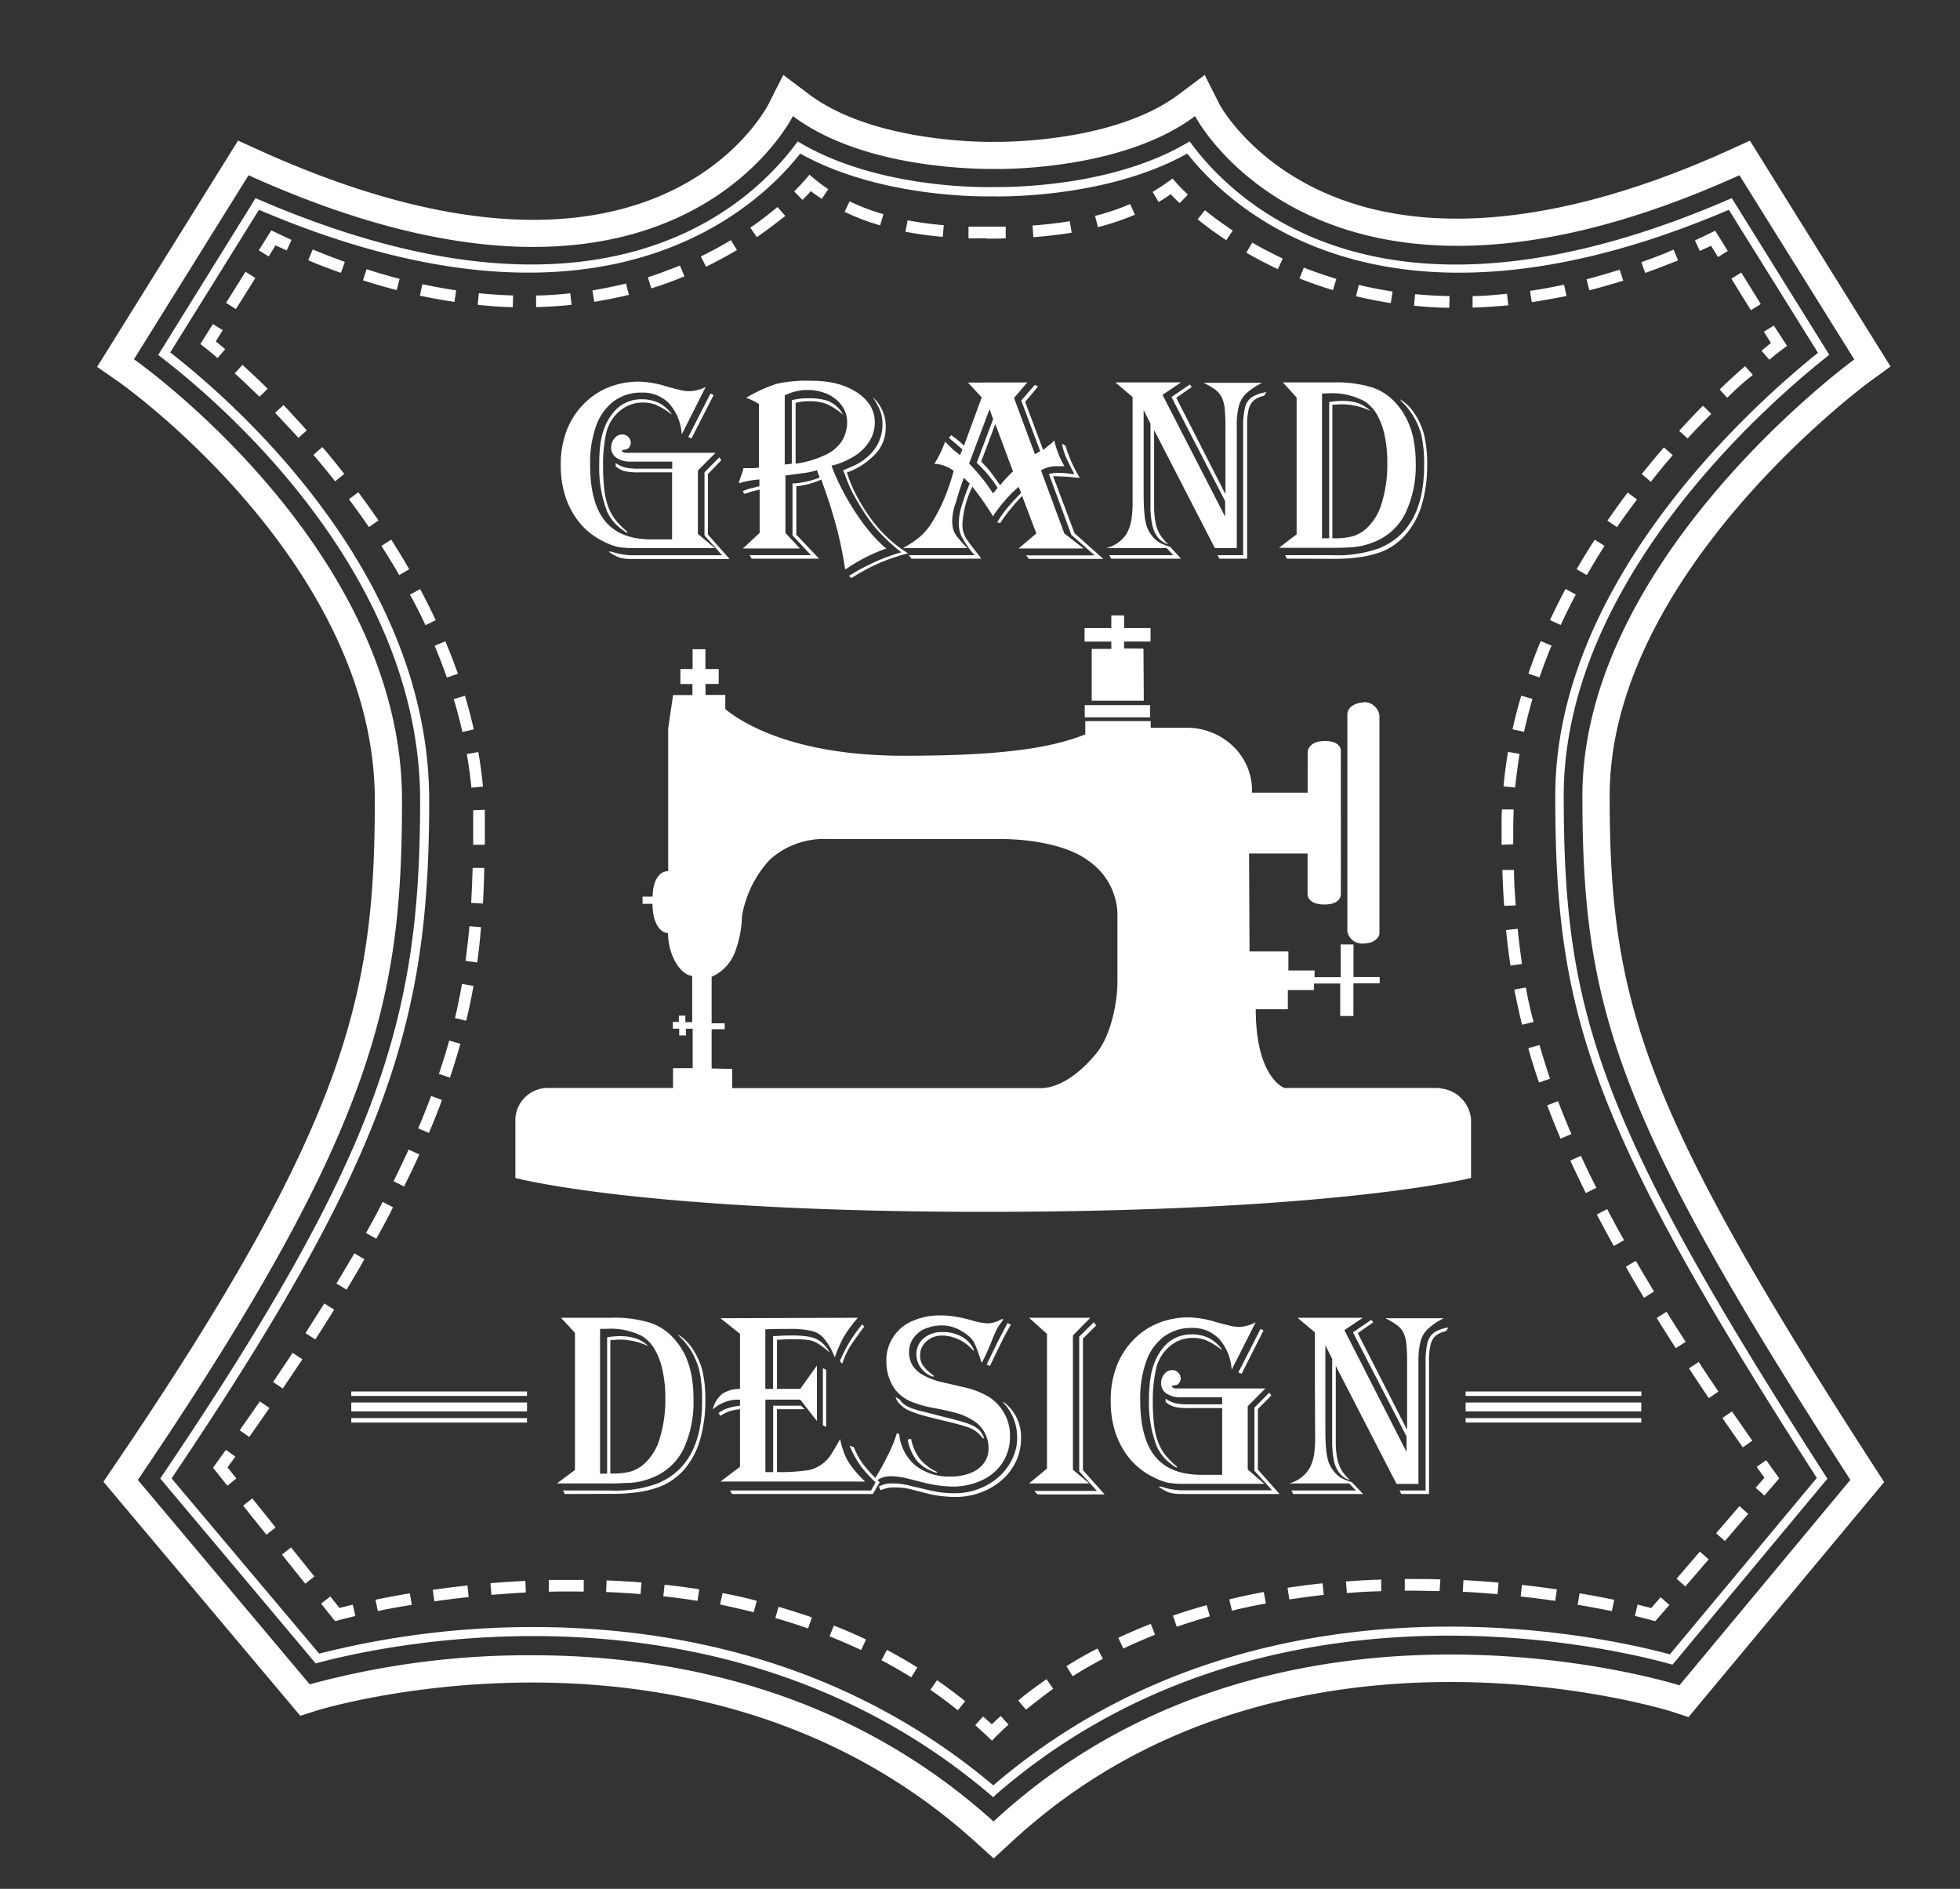 <svg xmlns="http://www.w3.org/2000/svg" id="Слой_1" data-name="Слой 1" viewBox="0 0 252.26 243.06"><rect x="0" y="0" width="252.26" height="243.06" fill="#333333" stroke="none"/><defs><style>.cls-1{fill:#fff}</style></defs><path class="cls-1" d="M127.89 239.14l-2.37-2.14c-35.28-31.9-84.15-17.07-84.64-16.92l-2.23.71-25.34-30.12 1.49-2.2c30.14-44.33 33.44-60.82 33.44-85.5 0-30.57-32.67-53.63-33-53.86l-2.74-1.9 18.14-29.12 2.79 1.27c50.13 22.66 64.9-4.82 65.5-6l1.88-3.72 3.34 2.51c8.43 6.32 23.17 6.12 23.79 6.1.24 0 15.23.3 23.77-6.1l3.34-2.51 1.88 3.73c0 .06 3.89 7.27 13.87 11.57 13.15 5.68 31 3.76 51.63-5.57l2.79-1.27 18.1 29.06-2.64 1.92c-.34.24-33.51 24.66-33.51 53.33 0 26.47 4.23 40.18 33.93 86.14l1.4 2.16-25.18 30.24-2.25-.73c-.49-.15-49.95-15.5-84.83 16.76zM68.5 213c17.6 0 40.33 4.18 59.37 21.39 36.46-33.73 87.69-17.71 88.28-17.52l22-26.44c-30.19-46.72-34.49-60.75-34.49-88 0-30.5 34.6-55.92 35-56.17l-14.79-23.71c-53.26 24.08-69.9-7.29-70.06-7.61-9.57 7.17-25.72 6.81-25.88 6.8-1.62 0-16.66.11-25.88-6.8-.67 1.31-16.93 31.63-70.06 7.61L17.24 46.23c.34.24 34.5 24.26 34.5 56.74 0 25.42-3.36 42.33-34 87.47l22.12 26.3A107.25 107.25 0 0168.5 213z"/><path class="cls-1" d="M127.85 231.28l-.39-.33c-34.22-29.11-78-19.24-86.47-17l-.36.1-20-23.79.24-.37c28.18-41.72 33.2-59.05 33.2-86.89 0-29.13-25.48-51-33.29-57l-.42-.32L32.89 25.5l.47.2c43.4 18.7 62.74 1.27 69-7.09l.31-.41.45.26c10.39 6.06 24.52 5.61 24.67 5.61.63 0 14.67.34 24.87-5.61l.45-.26.31.41c6.3 8.37 25.63 25.8 69 7.09l.47-.2 12.55 20.16-.41.32c-7.92 6.29-33.77 29-33.77 56.42 0 27.65 4.2 41.66 33.7 87.51l.24.36-19.94 23.94-.36-.1c-8.54-2.35-52.88-12.59-86.75 16.84zm-59.22-21.91c17.41 0 39.79 4 59.21 20.37 33.82-29 77.65-19.4 87.08-16.86l18.91-22.7c-29.46-45.81-33.66-59.93-33.66-87.78 0-27.53 25.34-50.21 33.81-57L222.51 27c-13.85 5.91-25.32 8.09-34.71 8.09-20.59 0-31.18-10.5-35-15.33-10.44 5.84-24.41 5.53-25 5.51-.11 0-14.18.44-24.81-5.51-5.5 7-25.47 26.09-69.66 7.24L21.91 45.35c8.37 6.52 33.33 28.46 33.33 57.65 0 28.05-5 45.5-33.16 87.24l19 22.55a112 112 0 0127.55-3.42z"/><path class="cls-1" d="M216.91 204.15l-1.13-1 3-3.49 1.13 1zm5.09-5.85l-1.13-1 3-3.49 1.13 1zm2.31-12.05q-1.35-1.92-2.63-3.78l1.23-.85 2.62 3.77zm-4.38-6.34c-.88-1.3-1.73-2.57-2.55-3.83l1.25-.82q1.23 1.88 2.54 3.81zm-4.25-6.42c-.85-1.33-1.67-2.62-2.46-3.89l1.27-.8q1.19 1.9 2.46 3.87zm-4.09-6.49c-.81-1.35-1.6-2.67-2.34-4l1.29-.75c.75 1.28 1.52 2.59 2.34 3.94zm-3.88-6.66q-1.16-2.08-2.19-4.06l1.33-.69c.68 1.31 1.41 2.65 2.17 4zm-3.61-6.82c-.69-1.41-1.36-2.81-2-4.17l1.37-.62c.61 1.34 1.28 2.73 2 4.12zm-3.25-7c-.61-1.44-1.19-2.88-1.72-4.29l1.4-.53c.53 1.39 1.1 2.81 1.71 4.23zm-2.77-7.22c-.51-1.48-1-3-1.38-4.42l1.44-.41c.41 1.42.86 2.89 1.36 4.34zm-2.18-7.44c-.37-1.5-.7-3-1-4.52l1.48-.28a52 52 0 001 4.45zm-1.49-7.6c-.23-1.49-.42-3-.57-4.59l1.49-.15c.15 1.53.34 3 .56 4.52zm-.82-7.7c-.1-1.46-.18-3-.23-4.61h1.5c0 1.63.12 3.12.22 4.56zm1.41-15.22l-1.49-.14c.13-1.47.33-3 .58-4.44l1.48.25c-.22 1.44-.42 2.9-.57 4.33zm1.13-7.17l-1.46-.32c.31-1.43.69-2.89 1.12-4.33l1.44.42c-.4 1.41-.77 2.84-1.08 4.23zm2-7l-1.42-.49c.48-1.39 1-2.8 1.59-4.18l1.39.58c-.57 1.37-1.09 2.75-1.56 4.11zm2.73-6.75l-1.37-.63c.62-1.32 1.29-2.67 2-4l1.32.71c-.69 1.32-1.35 2.64-1.95 3.94zm3.36-6.42l-1.3-.75c.74-1.28 1.52-2.56 2.33-3.81l1.26.81c-.8 1.21-1.51 2.47-2.29 3.75zm3.9-6.16l-1.24-.84c.84-1.21 1.71-2.43 2.61-3.62l1.2.9c-.88 1.15-1.75 2.35-2.57 3.54zm4.35-5.84l-1.17-1c.92-1.14 1.87-2.3 2.85-3.43l1.14 1c-.97 1.12-1.91 2.26-2.82 3.43zm4.75-5.56l-1.11-1c1-1.08 2-2.17 3.07-3.23l1.07 1.05c-1.03 1-2.05 2.07-3.03 3.14zm5.1-5.24l-1-1.08c1.1-1.06 2.2-2.08 3.28-3l1 1.13c-1.12.86-2.2 1.86-3.28 2.91z"/><path class="cls-1" transform="rotate(-31.78 224.76 37.475)" d="M223.97 35.09h1.5v4.77h-1.5z"/><path class="cls-1" d="M186.53 39.6c-1.52 0-3.05-.11-4.54-.26l.14-1.49c1.46.14 3 .23 4.43.25zm3 0v-1.5c1.46 0 2.95-.15 4.43-.3l.16 1.49c-1.53.14-3.06.25-4.55.29zM179 39c-1.5-.23-3-.53-4.47-.88l.35-1.46c1.43.34 2.89.63 4.35.85zm18.15-.08l-.23-1.49c1.44-.21 2.92-.49 4.38-.8l.32 1.46c-1.53.3-3.03.57-4.5.8zm7.41-1.53l-.37-1.45c1.41-.37 2.85-.79 4.27-1.24l.46 1.42c-1.48.44-2.92.88-4.39 1.24zm-33-.06c-1.46-.44-2.9-.94-4.31-1.5l.56-1.39c1.36.54 2.77 1 4.18 1.45zm40.19-2.18l-.5-1.41c1.37-.5 2.77-1 4.15-1.62l.58 1.39c-1.41.56-2.83 1.11-4.23 1.61zm-47.29-.52a57.46 57.46 0 01-4.05-2.11l.76-1.3c1.26.73 2.59 1.42 3.93 2.05zm-6.63-3.72c-1.29-.85-2.53-1.75-3.69-2.69l.94-1.17c1.13.91 2.33 1.79 3.58 2.61zM133 30.52l-.11-1.5c1.7-.12 3.31-.31 4.79-.56l.25 1.48c-1.57.26-3.23.45-4.93.58zm8.31-1.28l-.37-1.46a30 30 0 004.52-1.53l.6 1.38a32.68 32.68 0 01-4.79 1.61zm-19.97 1.24a47.75 47.75 0 01-4.81-.66l.29-1.47a44.69 44.69 0 004.65.63zM113.28 29a29.19 29.19 0 01-4.58-1.74l.65-1.35a27.63 27.63 0 004.35 1.65zM69 39.52v-1.5c1.48 0 3-.13 4.4-.28l.16 1.49c-1.56.16-3.09.25-4.56.29zm-3 0c-1.49 0-3-.14-4.52-.3l.15-1.49c1.48.15 3 .25 4.41.29zm-7.51-.67c-1.46-.22-3-.49-4.45-.81l.32-1.47c1.46.31 2.92.58 4.35.79zm18 0l-.24-1.48c1.45-.24 2.91-.54 4.32-.89l.37 1.46a58.9 58.9 0 01-4.47.9zm-25.43-1.52a75.27 75.27 0 01-4.34-1.26l.46-1.43c1.42.46 2.85.88 4.25 1.24zm32.77-.22l-.45-1.43c1.4-.44 2.79-1 4.14-1.5l.57 1.38c-1.38.58-2.82 1.1-4.26 1.55zm-39.95-2c-1.39-.49-2.8-1-4.21-1.63l.58-1.38c1.38.57 2.77 1.11 4.13 1.6zm47-.77L90.2 33c1.32-.64 2.62-1.35 3.87-2.1l.78 1.28c-1.29.76-2.64 1.49-4 2.15zm6.54-3.8l-.85-1.24c1.22-.84 2.4-1.74 3.5-2.66l1 1.15c-1.2.94-2.42 1.87-3.68 2.74z"/><path class="cls-1" transform="rotate(-57.9 30.984 37.373)" d="M28.62 36.62h4.72v1.5h-4.72z"/><path class="cls-1" d="M60.67 101.36c-.14-1.43-.34-2.89-.59-4.33l1.48-.26c.26 1.48.46 3 .6 4.45zm-1.16-7.17c-.31-1.4-.69-2.83-1.11-4.23l1.44-.43c.43 1.44.81 2.89 1.14 4.33zm-2-7c-.47-1.35-1-2.73-1.57-4.09l1.38-.58c.58 1.39 1.13 2.79 1.61 4.18zm-2.75-6.74c-.6-1.3-1.26-2.62-2-3.93l1.32-.71c.71 1.33 1.38 2.68 2 4zM51.38 74c-.72-1.25-1.49-2.51-2.29-3.75l1.26-.81c.81 1.26 1.59 2.54 2.32 3.81zm-3.9-6.18c-.82-1.19-1.68-2.39-2.57-3.58l1.2-.9c.9 1.2 1.78 2.42 2.6 3.63zm-4.35-5.88c-.89-1.14-1.83-2.28-2.79-3.41l1.14-1c1 1.14 1.92 2.3 2.83 3.45zm-4.72-5.6c-1-1.08-2-2.17-3-3.22l1.08-1c1 1.06 2 2.16 3 3.26zm-5-5.29c-1.07-1-2.14-2.07-3.2-3l1-1.1c1.07 1 2.16 2 3.24 3.07zm-1.33 133.86l-1.23-.86c.89-1.27 1.75-2.5 2.59-3.72l1.24.85q-1.26 1.82-2.6 3.73zm4.31-6.23l-1.24-.84q1.29-1.92 2.51-3.76l1.26.83q-1.23 1.85-2.53 3.77zm4.19-6.32l-1.26-.81q1.26-2 2.42-3.82l1.27.8q-1.17 1.88-2.43 3.83zm4-6.42l-1.28-.78q1.2-2 2.31-3.88l1.29.76q-1.08 1.91-2.29 3.9zm3.83-6.55l-1.31-.73q1.14-2 2.15-4l1.33.69c-.65 1.35-1.38 2.65-2.14 4.04zm3.59-6.71l-1.34-.68q1-2.07 1.94-4.07l1.37.63a109.4 109.4 0 01-1.97 4.12zm3.2-6.89l-1.38-.59c.6-1.41 1.16-2.81 1.67-4.17l1.4.52c-.51 1.38-1.08 2.81-1.69 4.24zm2.71-7.12l-1.42-.48c.48-1.42.93-2.87 1.32-4.28l1.44.4c-.4 1.44-.85 2.91-1.34 4.36zm2.09-7.32l-1.44-.35c.34-1.44.64-2.92.9-4.39l1.48.26c-.26 1.5-.58 3-.94 4.48zm1.4-7.5l-1.49-.21c.2-1.43.37-2.93.51-4.46l1.49.13c-.12 1.55-.29 3.08-.49 4.54zm.74-7.58l-1.5-.09c.08-1.43.14-2.9.19-4.5h1.5c-.03 1.65-.09 3.14-.17 4.59zm-22.85 87.52l-3-3.74 1.17-.93 3 3.74zm-5-6.3l-3-3.74 1.18-.94 3 3.74zm88.99 22.59a57.72 57.72 0 00-3.53-2.63l.85-1.24c1.24.86 2.46 1.77 3.62 2.7zm-6-4.24c-1.24-.77-2.52-1.51-3.83-2.2l.7-1.33c1.34.71 2.66 1.47 3.92 2.26zm-6.45-3.51a70.91 70.91 0 00-4.06-1.76l.55-1.39c1.42.55 2.81 1.16 4.15 1.79zm-6.83-2.78a76.65 76.65 0 00-4.21-1.34l.41-1.44c1.46.41 2.9.87 4.3 1.36zm-7-2.09c-1.41-.35-2.86-.67-4.32-1L93 205c1.49.28 3 .61 4.4 1zm-48.37-.14l-.3-1.47c1.43-.29 2.92-.57 4.42-.82l.25 1.48c-1.49.25-3 .49-4.38.81zm7.28-1.26l-.21-1.48c1.47-.21 3-.4 4.46-.56l.16 1.49c-1.49.16-2.97.35-4.42.55zm33.86-.06a87.96 87.96 0 00-4.4-.59l.17-1.49c1.5.16 3 .36 4.46.59zm-26.52-.78l-.13-1.49c1.5-.13 3-.23 4.49-.3l.07 1.49c-1.46.08-2.95.19-4.43.31zm19.19-.09c-1.46-.12-3-.21-4.43-.27l.06-1.49c1.5.05 3 .14 4.49.26zm-11.81-.32v-1.5h4.5v1.5c-1.57-.03-3.06-.02-4.5.01zM132.05 220l-1-1.17c1.17-1 2.4-1.88 3.64-2.75l.86 1.23a95.97 95.97 0 00-3.5 2.69zm6-4.32l-.8-1.27c1.28-.81 2.61-1.57 4-2.28l.7 1.32c-1.32.71-2.62 1.45-3.87 2.24zm6.52-3.56l-.64-1.36c1.35-.64 2.76-1.24 4.18-1.8l.55 1.39c-1.36.56-2.74 1.15-4.06 1.78zm6.88-2.8l-.49-1.42c1.42-.49 2.88-.94 4.35-1.35l.4 1.44c-1.41.41-2.84.86-4.23 1.34zm56-2c-1.44-.29-2.92-.57-4.4-.82l.25-1.47c1.49.25 3 .53 4.45.83zm-48.89-.05l-.35-1.46c1.44-.35 2.93-.67 4.44-.95l.28 1.48c-1.42.25-2.93.57-4.3.91zm41.6-1.27c-1.46-.21-2.95-.4-4.44-.56l.16-1.49c1.51.16 3 .36 4.5.57zm-34.22-.2l-.23-1.48c1.48-.23 3-.42 4.51-.58l.15 1.49c-1.49.17-2.98.37-4.43.59zm26.8-.66c-1.5-.13-3-.24-4.47-.31l.08-1.5c1.48.08 3 .18 4.52.32zm-19.39-.14l-.12-1.5c1.5-.11 3-.19 4.54-.24v1.5c-1.44.03-2.95.11-4.42.24zm11.93-.26c-1.15 0-2.33-.05-3.53-.05h-.95v-1.5h1c1.21 0 2.41 0 3.58.05zM127.67 224l-.53-.51c-.53-.51-1.07-1-1.62-1.49l1-1.12 1.14 1c.37-.36.75-.71 1.14-1.06l1 1.11q-.83.75-1.62 1.53zm-84.54-15.38l-1.8-2.26 1.18-.93 1.18 1.48 1.71-.42.34 1.46c-1.37.32-2.12.53-2.13.54zm169.9 0l-.46-.13s-.77-.22-2.15-.55l.34-1.46 1.76.44 1.21-1.39 1.13 1zm14.06-16.17l-1.13-1 1.13-1.3-1-1.39 1.22-.87c.44.62.88 1.24 1.34 1.86l.34.49zm-197.83-1.27l-1.84-2.31 1.65-2.3 1.22.87-1 1.38 1.13 1.43zm164-82.47v-2.31c0-.77 0-1.5.05-2.24h1.5c0 .73-.05 1.46-.05 2.19v2.29zm-130.9 0H60.9v-4.45l1.5-.06v4.47zm165.36-62.42l-1-1.15c.5-.43.91-.76 1.21-1l-.91-1.46 1.28-.79 1.7 2.62-.55.41s-.67.48-1.73 1.37zM28 46.08c-1.05-.91-1.67-1.39-1.68-1.39l-.53-.42 1.61-2.57 1.27.79-.9 1.44c.3.24.7.58 1.21 1zm193.12-13l-.9-1.45-1.45.66-.62-1.36c.67-.31 1.35-.62 2-.95l.6-.29 1.62 2.6zM34.58 33l-1.27-.79 1.61-2.57.6.29c.68.32 1.35.64 2 .94l-.62 1.36-1.44-.66zm92.48-2.33h-2.41v-1.5h4.79v1.5c-.72.03-1.54.04-2.38.04zm24.77-4.53c-.5-.47-.89-.86-1.16-1.15-.5.35-1 .69-1.55 1l-.77-1.29c.68-.41 1.34-.85 2-1.32l.57-.41.45.53s.52.6 1.52 1.54zm-48.57-.44l-1.05-1.07c1-1 1.47-1.56 1.48-1.57l.48-.58.58.48a20.66 20.66 0 001.85 1.38l-.83 1.25c-.48-.32-1-.66-1.41-1-.26.31-.63.69-1.1 1.15zm36.35 65.03h8.42v1.58h-8.42v-1.58zm.9-.56V83.5h2.52v-.94h-3.44v-1.74h3.44v-1.63h1.65v1.63h3.4v1.73h-3.4v.89l2.49.03.04 6.7h-6.7zm34.97.18a2 2 0 012.06 1.74v28.03c0 .5-.71 1.29-2 1.29a1.93 1.93 0 01-2.13-1.56V92c0-1.24 1.38-1.61 2.15-1.61z"/><path class="cls-1" d="M185.22 140H165.3s-3.68-1.29-3.68-10.13h4.13v-2.47h3.37v-.84h3.37v4.18h1.7v-4.2h3.38v-.82h-3.37v-4.19h-1.65v4.21h-3.36v-.86h-3.37v-2.45h-5l-.06-12.6h7.53V115c0 .6.44 1.39 2.16 1.39s2.11-.77 2.12-1.37 0-18 0-18.44-.41-1.25-2.09-1.23-2.18.9-2.18 1.48V102h-7.16a7.92 7.92 0 00-2.25-5.79 8.56 8.56 0 00-6-2.56h-4.79v-.86h-8.42v1.71c-4.77 1.91-11.53 2.75-23.39 2.75-12.84 0-19.89-3.52-22.94-6v-1.82H90.8v-1.42h1.7v-1.92h-1.71v-2.55h-1.65v2.55h-1.57v1.93h1.55v1.42h-2.49L86 93.72v18.38c-1.23 0-2 1.35-2 3.28h-1.3v.92h1.28c0 2.62 1.1 3.77 2 3.77 0 2.67 1.44 5.31 3.11 5.52v5.94h-.88v-.84h-.84v.81h-.77v.87h.82v.87h.86v-.86h.87v5.07h-2.53V140H70.27a4.2 4.2 0 00-3.94 3.9v7.68s16.08 4.36 60.47 4.36c45.3 0 62.53-4.36 62.53-4.36v-7.54a4.37 4.37 0 00-4.11-4zm-41.4-16.56v2.81c0 3.08-.95 6.94-2.49 9-1.42 1.86-4.35 4.77-7.41 4.77H94.24v-2.47l-2.65-.06v-5.05h1.68v-.76h-1.68v-5.98a5.71 5.71 0 003.11-3.48 13.9 13.9 0 00.8-4.36 14.26 14.26 0 013.57-7.23 10.42 10.42 0 017.31-2.67h22.24c4.29 0 8.85.87 11.37 2.74a8.6 8.6 0 013.83 6.81v5.89zM90.83 49.79l-3.09 6.11a6.51 6.51 0 00-1.64-4 4.7 4.7 0 00-3.52-1.38A5.84 5.84 0 0079 51.63a6.71 6.71 0 00-2.27 3.16 14.11 14.11 0 00-.78 5c0 3.29.65 5.71 1.93 7.27s3.26 2.35 5.94 2.35h2.68v-8.63h-4.17a8.54 8.54 0 01-1.93-.15 3 3 0 01-1.16-.63v-.42a3.64 3.64 0 001.22.58 8.56 8.56 0 001.92.15h4.14v-.91h-5.37a3.1 3.1 0 01-1.81-.49 1.56 1.56 0 01-.68-1.31 1.8 1.8 0 01.42-1.19 1.26 1.26 0 011-.5 1 1 0 01.77.31 1 1 0 01.33.75.91.91 0 01-.18.55.64.64 0 01-.37.3l-.42.07c-.11 0-.16.08-.16.13s.17.25.51.25h11.53l-2.27 2.28v8.15L92 70.53H81.8a12.62 12.62 0 01-2.24-.14 7.68 7.68 0 01-1.81-.68 9.14 9.14 0 01-3.47-2.85 10.7 10.7 0 01-1.59-3.21 13.25 13.25 0 01-.52-3.86 12.28 12.28 0 01.72-4.28A10 10 0 0175 52.12a9.33 9.33 0 013.21-2.23 10.38 10.38 0 014.08-.78 13 13 0 013.5.62q1.22.35 1.53.39a5 5 0 001.39.22 4.82 4.82 0 002.12-.55zm-4.31 3.57l-.3-.2a9.24 9.24 0 00-1.84-1.08 4.6 4.6 0 00-1.63-.28 4.5 4.5 0 00-3 1.1 5.22 5.22 0 00-1.73 2.84 18.67 18.67 0 00-.4 4.26 25.21 25.21 0 00.15 2.94 9.87 9.87 0 00.5 2.24 6.5 6.5 0 00.92 1.69 10.87 10.87 0 001.52 1.53v.17a6.81 6.81 0 01-1.58-1.25 5.75 5.75 0 01-1-1.51 15.59 15.59 0 01-1-6.11 18.46 18.46 0 01.16-2.7 9.36 9.36 0 01.58-2.14 6.93 6.93 0 011-1.7 4.61 4.61 0 013.64-1.78 5.14 5.14 0 012.28.46 4.69 4.69 0 011.69 1.49zm6.32 5.86L91.11 61v7.78l2.79 3.15H81.35a5.8 5.8 0 01-1.59-.17 5.49 5.49 0 01-1.43-.78h.37a8.49 8.49 0 003.1.47h11.14l-2.27-2.55v-8.12l1.91-1.93zm-1-8.38L89 56.42l-.42-.17 2.86-5.61zm4.16.38a18.07 18.07 0 014-1.84 17.78 17.78 0 014.5-.38 12.77 12.77 0 013.28.39 9 9 0 012.55 1.13 5.6 5.6 0 011.67 1.67 4.18 4.18 0 01.59 2.19 4.47 4.47 0 01-.67 2.36 5.89 5.89 0 01-1.9 1.92 10.13 10.13 0 01-3 1.27 26.28 26.28 0 001.37 3.07 30.91 30.91 0 001.76 3 26.31 26.31 0 002 2.68 16.56 16.56 0 001.93 1.92l-.25.07a22 22 0 00-4.83 2.48l-.23.13-.07-.51c-.24-1.47-.51-2.82-.8-4s-.68-2.55-1.14-4c-.39-1.2-.74-2.16-1-2.89l-.06-.17a10.35 10.35 0 01-3.07.85h-.14v6.24l2.93 3.09h-8.68l-.26-.45h7.9L102 68.9v-6.7h.31a11.43 11.43 0 003.19-.75l-.36-.94a10.86 10.86 0 01-1.88.39l-2.17.29v7.39l1.87 2h-7.35l2.16-2V63l-.56.13-.47.12-.46.16-.38.11h-.14l-.15-.33a8.49 8.49 0 011.13-.38l1-.24v-.87a11.47 11.47 0 00-2.46.44l-.16.06a.52.52 0 000-.11.34.34 0 000-.09s.1-.32.3-.88c0 0 .08-.22.25-.74a.35.35 0 010-.14h1.15c.11 0 .4 0 .86-.07V52a7.11 7.11 0 00-1.56-.78zm5-.41v8.95h.13a4.75 4.75 0 00.78-.1V51.5a8.35 8.35 0 012.19-.25 8.09 8.09 0 012 .21 3.57 3.57 0 011.42.7 3.85 3.85 0 011 1.22 8.5 8.5 0 00-2.1-1.38 6 6 0 00-2.24-.37 7 7 0 00-1.78.21v7.81h.17a13.49 13.49 0 003.68-1.12 5.17 5.17 0 002.11-1.78 4.71 4.71 0 00.67-2.54 3.56 3.56 0 00-.67-2 4.59 4.59 0 00-1.83-1.49 6.46 6.46 0 00-5.45.13zm8 10a18.2 18.2 0 001 2.5 25.09 25.09 0 001.51 2.6 19 19 0 001.76 2.29 16.45 16.45 0 003.61 3 26 26 0 00-3.68 1.24 25.68 25.68 0 00-3.46 1.85l-.15.1-.33-.27a21.67 21.67 0 012.11-1.21c.81-.41 1.59-.77 2.36-1.07a21.86 21.86 0 012.28-.77 18.93 18.93 0 01-2.01-1.76 14.94 14.94 0 01-1.81-2 26.87 26.87 0 01-1.77-2.67c-.3-.51-.52-.91-.67-1.19s-.32-.65-.51-1.09-.39-1-.61-1.57l-.13-.27c.87-.35 1.5-.63 1.88-.83a6.56 6.56 0 001.1-.76 5.46 5.46 0 002.1-4.44 4.51 4.51 0 00-.29-1.61 8.64 8.64 0 00-1-1.81 5.08 5.08 0 011.7 4.07 4.77 4.77 0 01-1.26 3.21 9.27 9.27 0 01-3.64 2.42z"/><path class="cls-1" d="M132.22 49.21l-1.71 2 2.69 7.24.68-.39-2.44-6.52 1.73-2 .44.18-1.67 2 2.32 6.19.78-.65a1.74 1.74 0 00.37-.3l.28-.28A11.71 11.71 0 00137 60a5.33 5.33 0 00-.71 0 4.11 4.11 0 00-2.31.52l3 8.12 2.49 1.94h-8.37l2.28-1.94-1.83-4.82a20.43 20.43 0 00-1.49 1.69 17.32 17.32 0 00-1.33 1.8l-.38-.1a13.32 13.32 0 011.17-1.7c.4-.51 1-1.15 1.75-1.94l.15-.16-.32-.75a13.51 13.51 0 00-1.78 1.78 15.1 15.1 0 00-1.52 2l-.3-.49a35.81 35.81 0 00-2.21-3.14l-.13-.2a12.42 12.42 0 00-1.29 4.76 3.44 3.44 0 00.73 2.28c.3.43.74 1 1.34 1.76a1.27 1.27 0 01.14.19 3.25 3.25 0 00.23.29h-9l-.35-.45h8.47l-.3-.36a12 12 0 01-1.39-2.08 4 4 0 01-.34-1.67 7.6 7.6 0 01.33-2.1 30.66 30.66 0 011.07-3l-.75-.75c-.13.35-.31.88-.55 1.58l-.5 1.66a7.35 7.35 0 00-.45 2.27 4.34 4.34 0 00.13 1.09 2.94 2.94 0 00.46.92 15.13 15.13 0 001.07 1.23l.29.3h-8.3a13.31 13.31 0 002.11-1.38 8.15 8.15 0 001.46-1.64 21.78 21.78 0 002.3-4.77c.11-.26.32-.91.62-1.94l.06-.2a4.28 4.28 0 00-2.5-.91 14.13 14.13 0 001.39-2.86l1 1c.47.38.77.62.92.71l.31-.71-.2-.17-.71-.61-.68-.58-.15-.1.28-.37a10.71 10.71 0 011.66 1.35l2.28-6.21-1.76-1.91zm-4.86 3.44l-2.63 7a26.51 26.51 0 012.18 2.54l.91 1.3.58-.72a17.49 17.49 0 00-2.69-3.22l2.11-5.61zm.74 1.91l-1.81 4.81.19.22.68.74a22.9 22.9 0 011.37 1.86l.19.25a16.28 16.28 0 011.66-1.77zm9.05 2.82a16.45 16.45 0 001.83 4.1 3 3 0 00-.44 0 11.87 11.87 0 00-1.32-.14l-1.33-.06h-.35l2.76 7.34 3.7 3.3h-9.58l-.35-.45h8.82l-3-2.64L135 61a4.46 4.46 0 011.27-.15A12.29 12.29 0 01138 61h.27c-.52-1-.88-1.72-1.09-2.2a8.87 8.87 0 01-.5-1.72zm8.62.03v-6.32l-2.21-1.88H152l-2.38 1.6 8.06 15.67v-2l-6.91-13.39 2.36-1.61.26.31-2 1.4 6.33 12.4V55a24.4 24.4 0 00-.1-2.47 4.44 4.44 0 00-.37-1.39 2.86 2.86 0 00-.85-1 8.87 8.87 0 00-1.51-.88h7.56a8.71 8.71 0 00-2.09 1.4 3.55 3.55 0 00-.92 1.61 10.05 10.05 0 00-.26 2.6v15.66h-2.82l-7.82-15.19v9.74a11 11 0 00.18 2.14 4.68 4.68 0 00.55 1.52 5.37 5.37 0 001 1.21l.1.1a2.81 2.81 0 01-1.33-.88 3.78 3.78 0 01-.73-1.6 10.58 10.58 0 01-.24-2.42V54.51l-.88-1.76v9.59c0 1.59 0 2.76.09 3.53a7.64 7.64 0 00.29 1.8 4.65 4.65 0 00.71 1.3 4.09 4.09 0 00.93.84 7.42 7.42 0 001.39.55l1.4 1.53h-9l-.23-.45H151l-.84-.91h-7.76a4.4 4.4 0 002.6-1.85 5.91 5.91 0 00.6-1.68 15.31 15.31 0 00.17-2.64zM163 50.47l-.32.47a2.94 2.94 0 00-1.33.6 2.27 2.27 0 00-.65 1.16 8.56 8.56 0 00-.19 2.06v17.13h-3.57l-.23-.45H160V54.92a10 10 0 01.24-2.48 2.31 2.31 0 01.89-1.34 4.6 4.6 0 011.87-.63zm2.12-1.26h6.53a15.46 15.46 0 015 .66 7 7 0 013.17 2.2 8.77 8.77 0 011.34 2.09 10.24 10.24 0 01.79 2.51 16 16 0 01.26 2.95A14.22 14.22 0 01180.9 66a7.53 7.53 0 01-3.81 3.64 9.88 9.88 0 01-1.52.53 9.5 9.5 0 01-1.62.25c-.59.05-1.35.07-2.27.07h-7.07l2.27-1.73V51.15zm.5 22.68l-.23-.45h6.09a15.94 15.94 0 006-.88q5.81-2.36 5.81-10.64a16.94 16.94 0 00-.37-4 9.21 9.21 0 00-1.38-2.92c-.07-.11-.25-.33-.51-.68l-.68-.71-.17-.23a5.61 5.61 0 011.82 1.75 8.82 8.82 0 011.3 2.87 15.43 15.43 0 01.38 3.79 17.7 17.7 0 01-.67 5.1 10.21 10.21 0 01-2 3.79 8 8 0 01-3.2 2.32 13.5 13.5 0 01-2.75.69 24 24 0 01-3.58.22zm4.53-21.25v18.63h.92V51.73a10.34 10.34 0 011.56-.14 6.75 6.75 0 012.15.28 4.55 4.55 0 011.6 1 8.86 8.86 0 00-3.79-.85l-1.11.07v17.18h.27a9.05 9.05 0 002.3-.25 4.69 4.69 0 001.65-.87 7 7 0 002.12-3.36 16.7 16.7 0 00.73-5.24 16.12 16.12 0 00-.35-3.55 9.1 9.1 0 00-1-2.69 4.77 4.77 0 00-1.63-1.7 8.83 8.83 0 00-4.59-1zM72.2 169.57h6.52a15.46 15.46 0 015 .66 7 7 0 013.17 2.2 9.13 9.13 0 011.35 2.09A11.25 11.25 0 0189 177a16.17 16.17 0 01.25 3 14.22 14.22 0 01-1.25 6.4 7.51 7.51 0 01-3.8 3.64 9.63 9.63 0 01-1.53.53 9.5 9.5 0 01-1.62.25c-.59 0-1.35.07-2.27.07h-7.1l2.32-1.73v-17.65zm.49 22.68l-.23-.45h6.09a15.91 15.91 0 006-.88q5.82-2.35 5.81-10.64a16.94 16.94 0 00-.37-4 9.39 9.39 0 00-1.35-2.93c-.08-.11-.25-.34-.52-.68l-.68-.71-.17-.23a5.74 5.74 0 011.8 1.74 9.24 9.24 0 011.33 2.9 15.93 15.93 0 01.38 3.79 17.74 17.74 0 01-.68 5.1 10.07 10.07 0 01-2 3.79 8 8 0 01-3.21 2.27 13.34 13.34 0 01-2.75.69 24 24 0 01-3.58.22zM77.23 171v18.63h.91v-17.54a9.47 9.47 0 011.56-.15 6.68 6.68 0 012.15.29 4.46 4.46 0 011.6 1 8.78 8.78 0 00-3.78-.85l-1.12.07v17.17h.27a9 9 0 002.3-.25 4.69 4.69 0 001.65-.87 7.08 7.08 0 002.13-3.36 17 17 0 00.73-5.24 16 16 0 00-.36-3.57 9 9 0 00-1-2.69 4.89 4.89 0 00-1.63-1.71A8.92 8.92 0 0078 171zm33.17-1.43l-.27.33a15.87 15.87 0 00-1.55 2.15 17.79 17.79 0 00-1.14 2.62l-.23-.55a8.26 8.26 0 00-1.26-2 3 3 0 00-1.58-.88 13 13 0 00-2.87-.23c-1.1 0-2.09 0-3 .06v7.65h1v-6.77c.75-.06 1.55-.1 2.4-.1a11.9 11.9 0 012.32.18 3.56 3.56 0 011.46.65 4.9 4.9 0 011.12 1.35 2 2 0 01-.33-.27c-.59-.45-.89-.68-.91-.68a3.44 3.44 0 00-1.3-.61 13.08 13.08 0 00-2.14-.14c-.39 0-1 0-1.84.07H100v6.32h3l2.14-3v7.14l-2.14-2.75h-4.49v9.32h1v-8.54h3.6l.45.45H100v8.09h.24a23.26 23.26 0 003.91-.27 4.57 4.57 0 002.89-2.11l.88-1.49.2-.38a13 13 0 00.63 2.08 7.67 7.67 0 001 1.65 14.17 14.17 0 001.61 1.74H92.72l2.52-1.9v-7.41a6.12 6.12 0 00-1.38.27 5.12 5.12 0 00-1.14.58l-.24-.35a3.74 3.74 0 011.12-.61 7.93 7.93 0 011.64-.34v-.78h-.35a4.49 4.49 0 00-1.65.33 4.84 4.84 0 00-1.5.93 3.67 3.67 0 011.21-2 4 4 0 012.29-.64v-7.1l-2.52-2zm2.82 21.18l-.88 1.5H94.23l-.29-.45h18.17l.58-1.05a14.75 14.75 0 01-2-2.23 12.44 12.44 0 01-1.34-2.5l.55.22a10.48 10.48 0 001.14 2.12 20.06 20.06 0 001.94 2.13zm-6.89-14.49v7.36l-.42-.2v-7.36zm4.9-5.53l-.15.17q-1.35 1.83-1.8 2.58a12.18 12.18 0 00-.88 2l-.31-.33a21.75 21.75 0 011.26-2.48 20.54 20.54 0 011.63-2.26z"/><path class="cls-1" d="M129.14 169.78l-.46.66a3.39 3.39 0 00-.3.45c-.06.1-.14.27-.25.51s-.23.5-.35.8a31.65 31.65 0 01-1.36 3.06l-.07.1a1.78 1.78 0 00-.1-.26 18.79 18.79 0 00-.72-2 3.19 3.19 0 00-.66-1 5.81 5.81 0 00-1.14-.83 4.76 4.76 0 00-2.44-.71 5.46 5.46 0 00-2.24.43 3.48 3.48 0 00-1.51 1.23A3.08 3.08 0 00117 174a3.22 3.22 0 00.44 1.69 3.81 3.81 0 001.42 1.28 8.75 8.75 0 002.36.88l2.79.65a10.51 10.51 0 013.29 1.27 5.86 5.86 0 011.94 2.08 5.75 5.75 0 01.75 3 6.06 6.06 0 01-.94 3.33 6.27 6.27 0 01-2.64 2.28 8.68 8.68 0 01-3.83.83 16.22 16.22 0 01-4-.59l-1.91-.48a10.36 10.36 0 00-1.86-.26 3.85 3.85 0 00-1.13.13 4.54 4.54 0 00-1 .52l-.14-.25a28.89 28.89 0 001.68-3 17.13 17.13 0 001.21-2.93l.3.1a6 6 0 002.09 4.05 7 7 0 004.58 1.42 6.78 6.78 0 002.49-.44 3.94 3.94 0 001.73-1.27 3.07 3.07 0 00.61-1.89 4.15 4.15 0 00-2.21-3.74 7.63 7.63 0 00-1.8-.79 32.16 32.16 0 00-3.19-.71 15.09 15.09 0 01-2.46-.68 5.34 5.34 0 01-1.64-.93 4.68 4.68 0 01-1.1-1.34 6.19 6.19 0 01-.75-3 5.48 5.48 0 013.32-5.21 8.65 8.65 0 013.65-.73 11.58 11.58 0 012 .17 19.12 19.12 0 012.3.55 8 8 0 001.8.3 3.63 3.63 0 001.77-.55zm0 10.61a5.56 5.56 0 012.27 4.69 6.93 6.93 0 01-.64 2.95 7.5 7.5 0 01-1.81 2.41 8.65 8.65 0 01-2.73 1.61 9.33 9.33 0 01-3.28.58 15.78 15.78 0 01-3.22-.35l-2.66-.68a9.46 9.46 0 00-2-.2 4 4 0 00-1.73.37l-.22-.5a4.45 4.45 0 01.83-.3 4.31 4.31 0 011-.08 9.1 9.1 0 012.24.31l2.56.6a13.57 13.57 0 003.22.35 8.41 8.41 0 003-.56 8.22 8.22 0 002.57-1.54 7.22 7.22 0 001.74-2.3 6.14 6.14 0 00.63-2.7 6.41 6.41 0 00-1.79-4.56zm-13.88-.62l.55.32a2 2 0 00.6.65 3.8 3.8 0 001 .5 12.35 12.35 0 001.67.47l2.64.68q1.55.38 2.34.63a7.57 7.57 0 011.31.52 2.73 2.73 0 01.8.63 3.34 3.34 0 01.48.88l-.14.06a4.69 4.69 0 00-1-1 5 5 0 00-1.26-.56c-.52-.17-1.41-.41-2.67-.71s-2.35-.57-3-.77a12.42 12.42 0 01-1.65-.59 3.33 3.33 0 01-1-.69 2.29 2.29 0 01-.67-1.02zm2 5.38a6.39 6.39 0 001.13 2.58 6.2 6.2 0 002.18 1.66v.14a5.38 5.38 0 01-2.53-1.52 6 6 0 01-1.21-2.76zm8-11.35a5.42 5.42 0 00-3.92-1.94 3 3 0 00-2.1.74 2.37 2.37 0 00-.82 1.85 2.22 2.22 0 00.34 1.22 5.56 5.56 0 001.32 1.28l.13.12-.07.1a3.07 3.07 0 01-2.2-2.83 2.68 2.68 0 01.93-2.12 3.61 3.61 0 012.44-.81 5 5 0 012.5.61 3.6 3.6 0 011.55 1.72zm4.85-3.33l-.17.28a22.7 22.7 0 00-1.15 2.17c-.33.67-.64 1.3-.93 1.91s-.44.92-.46.95l-.42-.19 1.47-3 1.22-2.34zm2.33-.9h7.89l-2.24 2.28v17.28l2.11 1.76h-7.76l2.31-1.91v-17.33zm8.64 1l-1.7 1.67v16.94l2.79 3.12h-8.65l-.4-.45h8.06l-2.28-2.51V172l1.88-1.86zm20.53-.42l-3.09 6.11a6.57 6.57 0 00-1.64-4 4.7 4.7 0 00-3.52-1.38 5.84 5.84 0 00-3.56 1.12 6.71 6.71 0 00-2.27 3.16 14.11 14.11 0 00-.78 5c0 3.29.65 5.71 1.93 7.27s3.26 2.35 5.94 2.35h2.68v-8.59h-4.19a8.54 8.54 0 01-1.93-.15 3 3 0 01-1.16-.64v-.42a3.74 3.74 0 001.22.58 8.56 8.56 0 001.92.15h4.14v-.91h-5.37a3.1 3.1 0 01-1.81-.49 1.56 1.56 0 01-.68-1.31 1.8 1.8 0 01.42-1.19 1.26 1.26 0 011-.5 1 1 0 01.77.31 1 1 0 01.33.75.91.91 0 01-.18.55.64.64 0 01-.37.3l-.42.07c-.11 0-.16.07-.16.13s.17.25.51.25h11.52l-2.27 2.28v8.15l2.14 1.84h-10.15a12.62 12.62 0 01-2.24-.14 7.68 7.68 0 01-1.81-.68 9.14 9.14 0 01-3.47-2.85 10.7 10.7 0 01-1.59-3.21 13.25 13.25 0 01-.52-3.86 12.28 12.28 0 01.72-4.28 10 10 0 012.09-3.39 9.23 9.23 0 013.21-2.23 10.38 10.38 0 014.08-.78 13 13 0 013.5.62q1.22.34 1.53.39a5 5 0 001.39.22 4.82 4.82 0 002.14-.6zm-4.31 3.57l-.3-.2a9.24 9.24 0 00-1.84-1.08 4.39 4.39 0 00-1.63-.28 4.5 4.5 0 00-3 1.1 5.28 5.28 0 00-1.73 2.84 18.67 18.67 0 00-.43 4.21 25.21 25.21 0 00.15 2.94 10.21 10.21 0 00.5 2.23 6.41 6.41 0 00.92 1.7 10.87 10.87 0 001.52 1.53v.17a7.09 7.09 0 01-1.58-1.25 5.92 5.92 0 01-1-1.51 15.59 15.59 0 01-1-6.11 18.36 18.36 0 01.19-2.68 9.36 9.36 0 01.58-2.14 6.93 6.93 0 011-1.7 4.58 4.58 0 013.64-1.78 5 5 0 012.28.46 4.83 4.83 0 011.69 1.48zm6.32 5.86l-1.73 1.74v7.78l2.79 3.15h-12.55a5.8 5.8 0 01-1.59-.17 5.49 5.49 0 01-1.43-.78h.37a8.49 8.49 0 003.1.47h11.14l-2.27-2.51v-8.12l1.91-1.93zm-1-8.38l-2.82 5.58-.42-.17 2.86-5.61zm6.61 6.57v-6.32l-2.23-1.88h8.4l-2.37 1.59 8 15.68v-2l-6.9-13.39 2.35-1.61.27.31-2 1.4L181.1 184v-8.64a21.66 21.66 0 00-.1-2.46 4.46 4.46 0 00-.36-1.39 2.71 2.71 0 00-.86-1 8.37 8.37 0 00-1.5-.88h7.55a8.62 8.62 0 00-2.08 1.4 3.48 3.48 0 00-.93 1.61 10.52 10.52 0 00-.26 2.6v15.71h-2.82l-7.82-15.19v9.74a11 11 0 00.18 2.14 5.19 5.19 0 00.55 1.52 5.66 5.66 0 001 1.21l.1.1a2.86 2.86 0 01-1.33-.88 3.78 3.78 0 01-.73-1.6 11.23 11.23 0 01-.23-2.42v-10.7l-.88-1.76v9.59c0 1.59 0 2.76.08 3.53a8.12 8.12 0 00.3 1.8 4.53 4.53 0 00.71 1.3 3.71 3.71 0 00.93.84 7.55 7.55 0 001.38.55l1.46 1.53h-9l-.23-.45h8.3l-.85-.91h-7.75a4.37 4.37 0 002.57-1.85 5.64 5.64 0 00.62-1.67 15.54 15.54 0 00.16-2.64zm17.18-6.94l-.31.47a3 3 0 00-1.34.6 2.22 2.22 0 00-.64 1.16 8.48 8.48 0 00-.2 2.06v17.13h-3.56l-.24-.45h3.36v-16.52a10 10 0 01.24-2.48 2.29 2.29 0 01.88-1.34 4.35 4.35 0 011.81-.63zm-141.2 8.23h22.62v.57H45.21zm0 1.42h22.62v1.14H45.21zm22.62 2.58H45.21v-.58h22.62zm143.42-3.43h-22.62v-.57h22.62zm-22.62.85h22.61v1.14h-22.61zm0 2h22.61v.57h-22.61zm-119.7-38.05c10.85 2 24.15 3 41.6 3.49 16.71.42 34.87.65 51.8.35-14.45 1.22-33.8 1.34-51.66.77-19.69-.63-31.25-1.47-41.74-4.61zm33.9-46.61c3.18.91 12.3 1.58 17.83 1.58 7.66 0 15.68-2.16 19.84-3a33.49 33.49 0 0112.42 0c-3.74 0-9.47.17-12.64.91-6.16 1.43-12 2.78-19.62 2.78-6.38 0-11.34-.23-17.83-2.21zm-14.2 26.1A12 12 0 0187 117.6V95.66a19.35 19.35 0 01.47-5c-.06 2.19 0 3.18 0 4.88s.14 20.14.14 22a20.13 20.13 0 001 6.32z"/></svg>